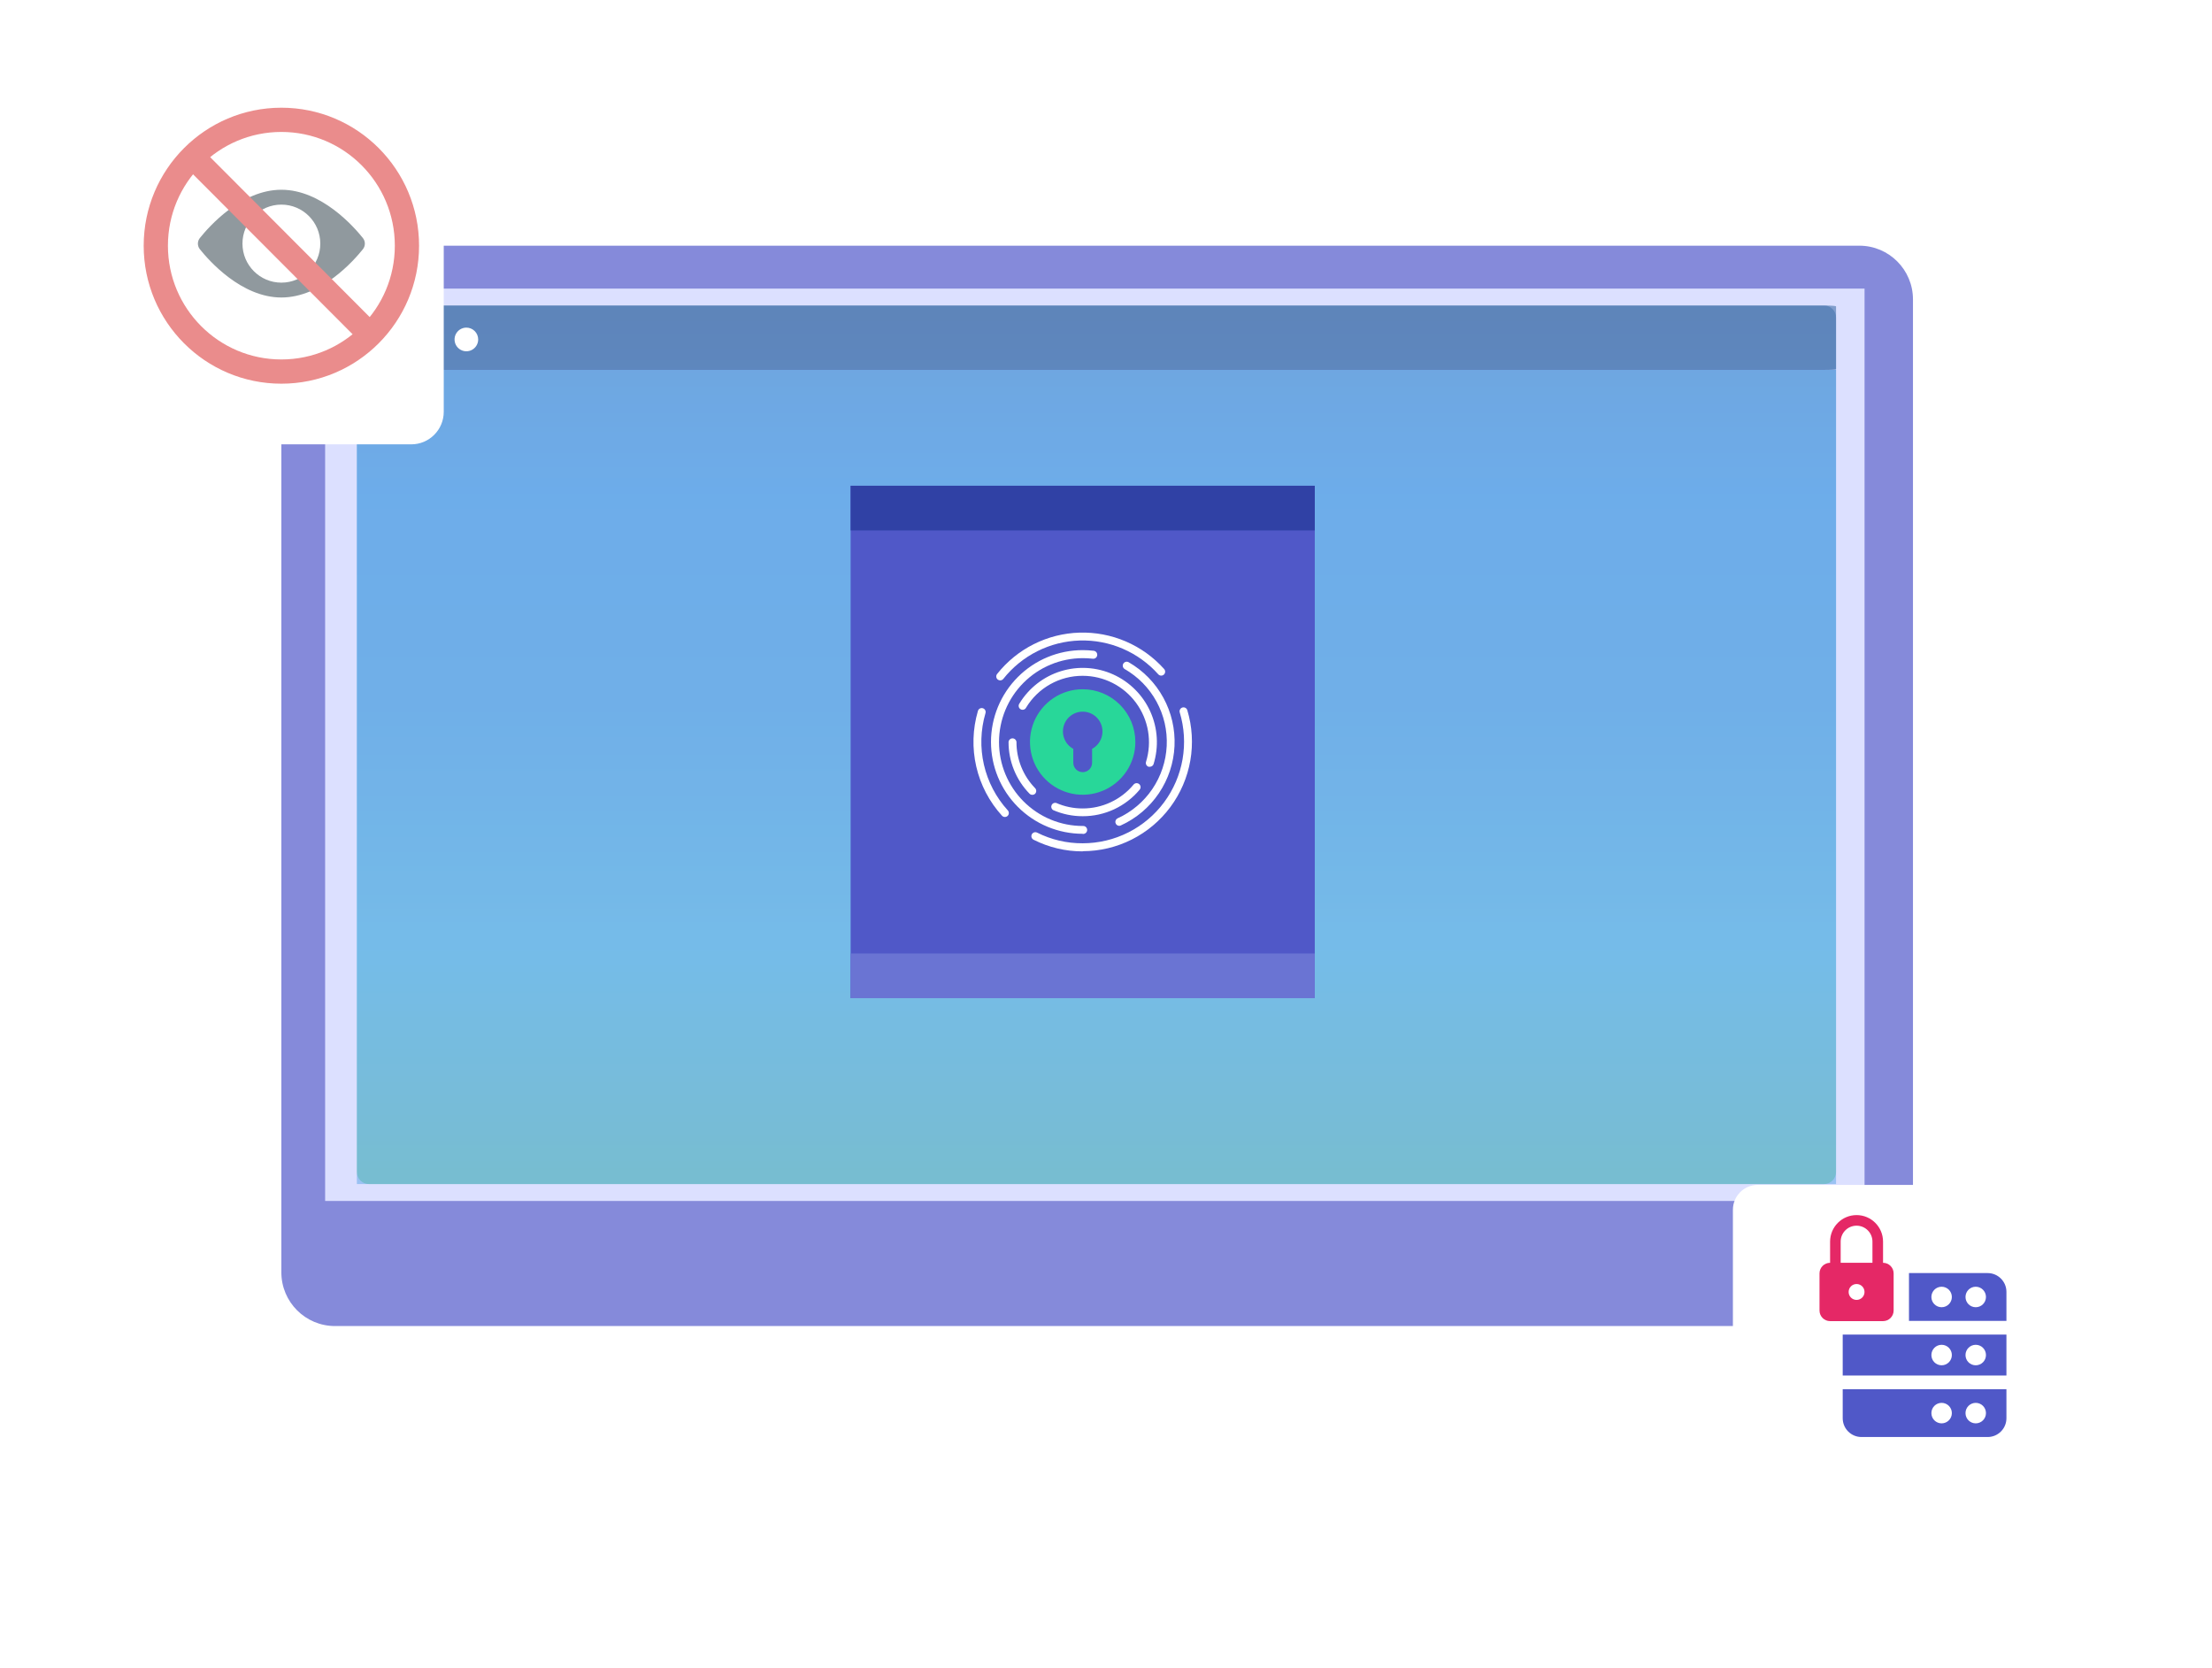 <svg width="370" height="279" viewBox="0 0 370 279" fill="none" xmlns="http://www.w3.org/2000/svg">
<path d="M311.008 41.092H56.035C51.08 41.092 47.062 45.114 47.062 50.075V212.803C47.062 217.765 51.08 221.787 56.035 221.787H311.008C315.964 221.787 319.981 217.765 319.981 212.803V50.075C319.981 45.114 315.964 41.092 311.008 41.092Z" fill="#858ADA"/>
<path d="M311.882 48.269H54.385V200.866H311.882V48.269Z" fill="#DCE0FF"/>
<path d="M305.102 51.096H61.708C60.596 51.096 59.694 51.999 59.694 53.112V196.022C59.694 197.136 60.596 198.039 61.708 198.039H305.102C306.215 198.039 307.116 197.136 307.116 196.022V53.112C307.116 51.999 306.215 51.096 305.102 51.096Z" fill="url(#paint0_linear)" fill-opacity="0.3"/>
<path d="M305.102 51.096H61.708C60.596 51.096 59.694 51.162 59.694 51.244V61.714C59.694 61.796 60.596 61.862 61.708 61.862H305.102C306.215 61.862 307.116 61.796 307.116 61.714V51.244C307.116 51.162 306.215 51.096 305.102 51.096Z" fill="#114C8F" fill-opacity="0.45"/>
<path d="M307.116 61.862H59.693V198.039H307.116V61.862Z" fill="#037BD5" fill-opacity="0.3"/>
<path d="M79.986 56.768C79.987 57.16 79.872 57.543 79.656 57.87C79.439 58.196 79.131 58.451 78.77 58.601C78.409 58.752 78.011 58.792 77.627 58.717C77.243 58.641 76.891 58.453 76.613 58.176C76.336 57.9 76.147 57.547 76.071 57.163C75.994 56.779 76.033 56.381 76.182 56.019C76.332 55.657 76.585 55.347 76.91 55.129C77.235 54.911 77.618 54.795 78.009 54.795C78.532 54.795 79.034 55.003 79.405 55.373C79.775 55.743 79.984 56.245 79.986 56.768Z" fill="white"/>
<path d="M68.007 56.769C68.006 57.16 67.889 57.542 67.671 57.867C67.453 58.191 67.144 58.444 66.782 58.593C66.421 58.742 66.024 58.78 65.641 58.703C65.258 58.626 64.906 58.437 64.63 58.16C64.354 57.883 64.166 57.53 64.091 57.146C64.015 56.763 64.055 56.365 64.204 56.004C64.354 55.642 64.608 55.334 64.932 55.116C65.257 54.899 65.639 54.783 66.03 54.783C66.29 54.783 66.548 54.835 66.788 54.934C67.028 55.034 67.246 55.181 67.43 55.365C67.614 55.55 67.759 55.769 67.858 56.009C67.957 56.25 68.008 56.508 68.007 56.769Z" fill="white"/>
<path d="M73.753 56.768C73.754 57.16 73.639 57.544 73.422 57.87C73.206 58.197 72.897 58.452 72.535 58.602C72.174 58.753 71.776 58.792 71.392 58.716C71.008 58.64 70.655 58.451 70.378 58.174C70.102 57.897 69.913 57.544 69.837 57.159C69.761 56.775 69.801 56.376 69.951 56.014C70.101 55.652 70.356 55.343 70.682 55.126C71.008 54.909 71.391 54.794 71.782 54.795C72.305 54.795 72.806 55.003 73.176 55.373C73.545 55.743 73.753 56.245 73.753 56.768Z" fill="white"/>
<rect x="142.284" y="81.245" width="77.638" height="85.702" fill="#5058C8"/>
<rect x="142.284" y="159.473" width="77.638" height="7.474" fill="#6A74D3"/>
<rect x="142.284" y="81.245" width="77.638" height="7.473" fill="#3041A5"/>
<path d="M181.103 146.27C193.335 146.27 203.251 136.342 203.251 124.095C203.251 111.849 193.335 101.92 181.103 101.92C168.871 101.92 158.955 111.849 158.955 124.095C158.955 136.342 168.871 146.27 181.103 146.27Z" fill="#5058C8"/>
<path d="M168.088 136.644C167.997 136.643 167.907 136.624 167.823 136.587C167.74 136.55 167.664 136.497 167.602 136.43C165.486 134.104 164.003 131.272 163.298 128.206C162.592 125.141 162.686 121.944 163.572 118.926C163.594 118.84 163.632 118.759 163.686 118.688C163.739 118.617 163.806 118.558 163.883 118.514C163.96 118.47 164.045 118.442 164.133 118.431C164.221 118.421 164.31 118.428 164.395 118.453C164.48 118.477 164.559 118.519 164.628 118.575C164.697 118.631 164.753 118.701 164.794 118.779C164.836 118.858 164.861 118.944 164.868 119.032C164.875 119.121 164.864 119.21 164.836 119.294C164.015 122.096 163.927 125.061 164.582 127.907C165.237 130.752 166.612 133.38 168.575 135.539C168.634 135.603 168.679 135.678 168.708 135.76C168.738 135.841 168.751 135.928 168.747 136.014C168.744 136.101 168.723 136.186 168.686 136.264C168.649 136.343 168.597 136.414 168.533 136.472C168.411 136.583 168.253 136.644 168.088 136.644Z" fill="white"/>
<path d="M181.104 142.396C178.249 142.403 175.433 141.735 172.884 140.448C172.727 140.369 172.607 140.231 172.552 140.063C172.496 139.896 172.509 139.714 172.588 139.556C172.666 139.399 172.804 139.279 172.971 139.223C173.138 139.167 173.32 139.18 173.478 139.259C175.844 140.448 178.457 141.058 181.104 141.042C183.75 141.042 186.359 140.422 188.722 139.231C191.086 138.041 193.139 136.313 194.716 134.187C196.294 132.06 197.352 129.593 197.807 126.983C198.261 124.374 198.1 121.694 197.335 119.158C197.31 119.075 197.301 118.987 197.31 118.901C197.319 118.815 197.344 118.731 197.386 118.655C197.468 118.5 197.609 118.385 197.777 118.335C197.945 118.284 198.125 118.303 198.279 118.386C198.434 118.469 198.548 118.61 198.599 118.778C199.422 121.511 199.594 124.399 199.104 127.211C198.613 130.024 197.472 132.682 195.772 134.974C194.072 137.266 191.86 139.128 189.313 140.412C186.766 141.695 183.955 142.365 181.104 142.367V142.396Z" fill="white"/>
<path d="M167.307 113.798C167.156 113.798 167.01 113.748 166.891 113.656C166.823 113.602 166.767 113.535 166.725 113.46C166.683 113.384 166.656 113.3 166.646 113.214C166.636 113.128 166.643 113.041 166.667 112.958C166.691 112.874 166.731 112.797 166.784 112.729C168.439 110.641 170.529 108.939 172.909 107.744C175.288 106.549 177.9 105.889 180.561 105.809C183.222 105.73 185.869 106.234 188.315 107.285C190.761 108.337 192.949 109.911 194.724 111.897C194.782 111.961 194.827 112.037 194.856 112.118C194.885 112.2 194.898 112.287 194.894 112.373C194.889 112.46 194.868 112.545 194.83 112.623C194.793 112.701 194.741 112.772 194.677 112.83C194.613 112.888 194.537 112.933 194.456 112.962C194.374 112.991 194.288 113.004 194.201 112.999C194.115 112.995 194.03 112.973 193.952 112.936C193.873 112.899 193.803 112.847 193.745 112.782C192.099 110.938 190.07 109.476 187.801 108.499C185.531 107.522 183.075 107.054 180.606 107.127C178.136 107.2 175.713 107.812 173.505 108.922C171.297 110.031 169.357 111.61 167.823 113.549C167.76 113.626 167.682 113.688 167.593 113.731C167.503 113.774 167.406 113.797 167.307 113.798Z" fill="white"/>
<path d="M181.104 139.455C177.035 139.455 173.133 137.837 170.256 134.957C167.379 132.076 165.763 128.169 165.763 124.096C165.763 120.022 167.379 116.115 170.256 113.235C173.133 110.354 177.035 108.736 181.104 108.736C181.716 108.736 182.329 108.771 182.937 108.843C183.113 108.862 183.275 108.951 183.386 109.089C183.497 109.227 183.549 109.403 183.531 109.58C183.523 109.668 183.497 109.753 183.455 109.831C183.414 109.909 183.357 109.977 183.288 110.033C183.22 110.088 183.141 110.129 183.056 110.153C182.971 110.178 182.883 110.185 182.795 110.174C182.24 110.109 181.681 110.078 181.121 110.079C179.28 110.079 177.458 110.442 175.757 111.147C174.057 111.853 172.511 112.886 171.21 114.19C169.908 115.493 168.875 117.04 168.171 118.743C167.467 120.445 167.104 122.27 167.104 124.114C167.104 125.957 167.467 127.782 168.171 129.484C168.875 131.187 169.908 132.734 171.21 134.038C172.511 135.341 174.057 136.375 175.757 137.08C177.458 137.785 179.28 138.148 181.121 138.148C181.213 138.14 181.306 138.15 181.394 138.18C181.482 138.209 181.563 138.256 181.631 138.318C181.7 138.381 181.755 138.457 181.792 138.542C181.83 138.626 181.849 138.718 181.849 138.811C181.849 138.904 181.83 138.995 181.792 139.08C181.755 139.165 181.7 139.241 181.631 139.303C181.563 139.365 181.482 139.413 181.394 139.442C181.306 139.471 181.213 139.482 181.121 139.473L181.104 139.455Z" fill="white"/>
<path d="M187.222 138.124C187.072 138.124 186.926 138.073 186.809 137.978C186.692 137.883 186.61 137.752 186.578 137.604C186.547 137.457 186.566 137.304 186.633 137.169C186.701 137.034 186.812 136.927 186.949 136.864C189.297 135.796 191.306 134.1 192.754 131.962C194.202 129.825 195.032 127.329 195.155 124.75C195.278 122.17 194.687 119.606 193.449 117.341C192.211 115.075 190.372 113.196 188.136 111.909C188.061 111.865 187.995 111.808 187.942 111.739C187.889 111.67 187.85 111.591 187.827 111.508C187.805 111.424 187.799 111.336 187.81 111.25C187.821 111.164 187.849 111.081 187.893 111.005C187.936 110.93 187.994 110.864 188.062 110.811C188.131 110.758 188.21 110.719 188.293 110.697C188.377 110.674 188.464 110.668 188.55 110.679C188.636 110.691 188.719 110.719 188.795 110.762C191.235 112.17 193.241 114.223 194.593 116.697C195.945 119.17 196.591 121.969 196.46 124.786C196.329 127.603 195.426 130.329 193.85 132.666C192.274 135.003 190.085 136.861 187.525 138.035C187.432 138.088 187.328 138.119 187.222 138.124Z" fill="white"/>
<path d="M172.664 132.937C172.575 132.937 172.487 132.918 172.405 132.882C172.324 132.847 172.25 132.794 172.19 132.729C169.943 130.419 168.69 127.319 168.7 124.095C168.716 123.93 168.792 123.777 168.915 123.666C169.037 123.554 169.196 123.493 169.362 123.493C169.527 123.493 169.687 123.554 169.809 123.666C169.932 123.777 170.008 123.93 170.024 124.095C170.014 126.979 171.132 129.752 173.139 131.82C173.262 131.945 173.33 132.114 173.33 132.289C173.33 132.464 173.262 132.633 173.139 132.758C173.076 132.818 173.001 132.864 172.92 132.895C172.838 132.926 172.751 132.94 172.664 132.937Z" fill="white"/>
<path d="M181.104 136.514C179.394 136.519 177.702 136.167 176.136 135.48C176.007 135.394 175.912 135.264 175.868 135.115C175.825 134.965 175.835 134.805 175.899 134.662C175.962 134.52 176.074 134.404 176.214 134.337C176.354 134.269 176.514 134.253 176.665 134.292C178.063 134.907 179.576 135.223 181.104 135.218C182.728 135.22 184.333 134.863 185.803 134.172C187.274 133.482 188.575 132.476 189.614 131.225C189.726 131.091 189.888 131.006 190.063 130.991C190.237 130.975 190.411 131.03 190.546 131.142C190.68 131.255 190.764 131.417 190.78 131.591C190.796 131.766 190.741 131.94 190.628 132.075C189.464 133.47 188.007 134.591 186.361 135.359C184.714 136.126 182.92 136.52 181.104 136.514Z" fill="white"/>
<path d="M192.326 128.243C192.261 128.254 192.194 128.254 192.13 128.243C192.047 128.218 191.969 128.177 191.902 128.121C191.836 128.066 191.78 127.998 191.74 127.921C191.7 127.844 191.675 127.76 191.667 127.674C191.66 127.587 191.67 127.5 191.696 127.417C192.208 125.756 192.323 123.998 192.033 122.284C191.742 120.57 191.054 118.949 190.024 117.549C188.993 116.15 187.65 115.013 186.1 114.228C184.551 113.444 182.839 113.034 181.103 113.032C179.201 113.024 177.329 113.51 175.67 114.442C174.011 115.374 172.622 116.72 171.637 118.35C171.597 118.432 171.54 118.504 171.47 118.562C171.4 118.62 171.318 118.664 171.231 118.689C171.143 118.714 171.051 118.721 170.961 118.709C170.87 118.697 170.784 118.666 170.706 118.618C170.628 118.571 170.561 118.508 170.509 118.433C170.456 118.359 170.42 118.274 170.402 118.184C170.385 118.095 170.385 118.003 170.405 117.913C170.425 117.824 170.462 117.74 170.516 117.667C172.09 115.079 174.554 113.156 177.446 112.261C180.337 111.366 183.455 111.56 186.213 112.807C188.971 114.054 191.179 116.267 192.421 119.03C193.662 121.794 193.852 124.916 192.955 127.809C192.908 127.938 192.822 128.049 192.709 128.127C192.596 128.205 192.462 128.245 192.326 128.243Z" fill="white"/>
<path d="M181.103 115.278C179.36 115.277 177.655 115.793 176.205 116.762C174.755 117.731 173.625 119.109 172.957 120.721C172.289 122.333 172.113 124.107 172.453 125.819C172.792 127.531 173.631 129.104 174.863 130.339C176.095 131.573 177.666 132.414 179.375 132.755C181.085 133.096 182.857 132.922 184.468 132.254C186.079 131.586 187.455 130.455 188.424 129.004C189.393 127.553 189.91 125.847 189.91 124.101C189.91 121.762 188.982 119.519 187.331 117.864C185.679 116.21 183.439 115.279 181.103 115.278ZM182.675 125.248V127.572C182.675 127.989 182.51 128.39 182.215 128.685C181.92 128.98 181.52 129.146 181.103 129.146C180.686 129.146 180.286 128.98 179.991 128.685C179.696 128.39 179.53 127.989 179.53 127.572V125.248C178.883 124.898 178.371 124.342 178.076 123.667C177.78 122.993 177.718 122.239 177.898 121.525C178.079 120.811 178.492 120.178 179.072 119.726C179.653 119.273 180.367 119.028 181.103 119.028C181.838 119.028 182.553 119.273 183.133 119.726C183.714 120.178 184.127 120.811 184.307 121.525C184.488 122.239 184.425 122.993 184.13 123.667C183.834 124.342 183.322 124.898 182.675 125.248Z" fill="#28D799"/>
<g filter="url(#filter0_d)">
<path d="M294.019 191.633H345.942C348.238 191.633 350.099 193.497 350.099 195.795V247.779C350.099 250.078 348.238 251.941 345.942 251.941H294.019C291.723 251.941 289.862 250.078 289.862 247.779V195.795C289.862 193.497 291.723 191.633 294.019 191.633Z" fill="white"/>
</g>
<path d="M308.229 223.209V230.064H335.614V223.209H308.229ZM324.774 228.35C323.829 228.35 323.063 227.584 323.063 226.637C323.063 225.69 323.829 224.923 324.774 224.923C325.719 224.923 326.486 225.69 326.486 226.637C326.486 227.583 325.719 228.35 324.774 228.35ZM330.48 228.35C329.534 228.35 328.768 227.584 328.768 226.637C328.768 225.69 329.534 224.923 330.48 224.923C331.425 224.923 332.191 225.69 332.191 226.637C332.191 227.583 331.425 228.35 330.48 228.35Z" fill="#5058C8"/>
<path d="M308.229 232.349V237.205C308.23 238.94 309.634 240.345 311.366 240.347H332.477C334.209 240.345 335.613 238.94 335.614 237.205V232.349H308.229ZM324.774 238.062C323.829 238.062 323.063 237.295 323.063 236.348C323.063 235.401 323.829 234.634 324.774 234.634C325.719 234.634 326.486 235.401 326.486 236.348C326.486 237.294 325.719 238.062 324.774 238.062ZM330.48 238.062C329.534 238.062 328.768 237.295 328.768 236.348C328.768 235.401 329.534 234.634 330.48 234.634C331.425 234.634 332.191 235.401 332.191 236.348C332.191 237.294 331.425 238.062 330.48 238.062Z" fill="#5058C8"/>
<path d="M314.976 211.209V207.662C314.976 205.213 312.993 203.229 310.548 203.228C308.102 203.228 306.119 205.213 306.119 207.662V211.209C305.141 211.209 304.348 212.003 304.348 212.983V219.19C304.349 220.169 305.142 220.962 306.119 220.963H314.976C315.954 220.962 316.746 220.169 316.748 219.19V212.983C316.747 212.003 315.954 211.209 314.976 211.209ZM310.548 217.416C309.815 217.416 309.22 216.82 309.22 216.086C309.22 215.352 309.815 214.756 310.548 214.756C311.282 214.756 311.876 215.352 311.876 216.086C311.876 216.82 311.282 217.416 310.548 217.416ZM313.203 211.209H307.888V207.662C307.888 206.193 309.078 205.001 310.546 205.001C312.013 205.001 313.203 206.193 313.203 207.662V211.209Z" fill="#E52866"/>
<path d="M332.476 212.927H319.315V220.924H335.614V216.069C335.613 214.334 334.209 212.929 332.476 212.927ZM324.774 218.639C323.828 218.639 323.062 217.872 323.062 216.925C323.062 215.978 323.828 215.211 324.774 215.211C325.719 215.211 326.486 215.978 326.486 216.925C326.486 217.872 325.719 218.639 324.774 218.639ZM330.479 218.639C329.533 218.639 328.768 217.872 328.768 216.925C328.768 215.978 329.533 215.211 330.479 215.211C331.424 215.211 332.191 215.978 332.191 216.925C332.19 217.872 331.424 218.639 330.479 218.639Z" fill="#5058C8"/>
<g filter="url(#filter1_d)">
<path d="M25.332 13.866H68.793C71.794 13.866 74.225 16.303 74.225 19.31V62.873C74.225 65.88 71.793 68.318 68.793 68.318H25.332C22.332 68.318 19.9 65.88 19.9 62.873V19.31C19.9 16.303 22.332 13.866 25.332 13.866Z" fill="white"/>
</g>
<path d="M47.066 49.758C53.761 49.758 59.186 43.575 60.704 41.68C61.137 41.134 61.137 40.361 60.704 39.816C59.185 37.92 53.761 31.737 47.066 31.737C40.371 31.737 34.946 37.92 33.427 39.816C32.994 40.361 32.994 41.134 33.427 41.68C34.946 43.574 40.372 49.758 47.066 49.758ZM47.066 34.223C50.661 34.223 53.576 37.144 53.576 40.748C53.576 44.352 50.661 47.273 47.067 47.273C43.471 47.273 40.557 44.352 40.557 40.748C40.556 37.145 43.47 34.224 47.064 34.223C47.065 34.223 47.065 34.223 47.066 34.223Z" fill="#90999E"/>
<path d="M47.066 62.147C58.666 62.147 68.069 52.721 68.069 41.094C68.069 29.467 58.666 20.041 47.066 20.041C35.466 20.041 26.062 29.467 26.062 41.094C26.062 52.721 35.466 62.147 47.066 62.147Z" stroke="#EA8C8C" stroke-width="4.054" stroke-miterlimit="10"/>
<path d="M32.232 26.225L61.9 55.962" stroke="#EA8C8C" stroke-width="4.054" stroke-miterlimit="10"/>
<defs>
<filter id="filter0_d" x="270.228" y="178.544" width="99.506" height="99.577" filterUnits="userSpaceOnUse" color-interpolation-filters="sRGB">
<feFlood flood-opacity="0" result="BackgroundImageFix"/>
<feColorMatrix in="SourceAlpha" type="matrix" values="0 0 0 0 0 0 0 0 0 0 0 0 0 0 0 0 0 0 127 0" result="hardAlpha"/>
<feOffset dy="6.545"/>
<feGaussianBlur stdDeviation="9.817"/>
<feColorMatrix type="matrix" values="0 0 0 0 0.157 0 0 0 0 0.2 0 0 0 0 0.224 0 0 0 0.1 0"/>
<feBlend mode="normal" in2="BackgroundImageFix" result="effect1_dropShadow"/>
<feBlend mode="normal" in="SourceGraphic" in2="effect1_dropShadow" result="shape"/>
</filter>
<filter id="filter1_d" x="0.9" y="0.865" width="92.325" height="92.452" filterUnits="userSpaceOnUse" color-interpolation-filters="sRGB">
<feFlood flood-opacity="0" result="BackgroundImageFix"/>
<feColorMatrix in="SourceAlpha" type="matrix" values="0 0 0 0 0 0 0 0 0 0 0 0 0 0 0 0 0 0 127 0" result="hardAlpha"/>
<feOffset dy="6"/>
<feGaussianBlur stdDeviation="9.5"/>
<feColorMatrix type="matrix" values="0 0 0 0 0.157 0 0 0 0 0.2 0 0 0 0 0.224 0 0 0 0.1 0"/>
<feBlend mode="normal" in2="BackgroundImageFix" result="effect1_dropShadow"/>
<feBlend mode="normal" in="SourceGraphic" in2="effect1_dropShadow" result="shape"/>
</filter>
<linearGradient id="paint0_linear" x1="183.405" y1="198.039" x2="183.405" y2="51.096" gradientUnits="userSpaceOnUse">
<stop stop-color="#36C75A"/>
<stop offset="0.266" stop-color="#2BC3D1"/>
<stop offset="0.562" stop-color="#1185CC"/>
<stop offset="0.786" stop-color="#047DD6"/>
<stop offset="1" stop-color="#104E92"/>
</linearGradient>
</defs>
</svg>
